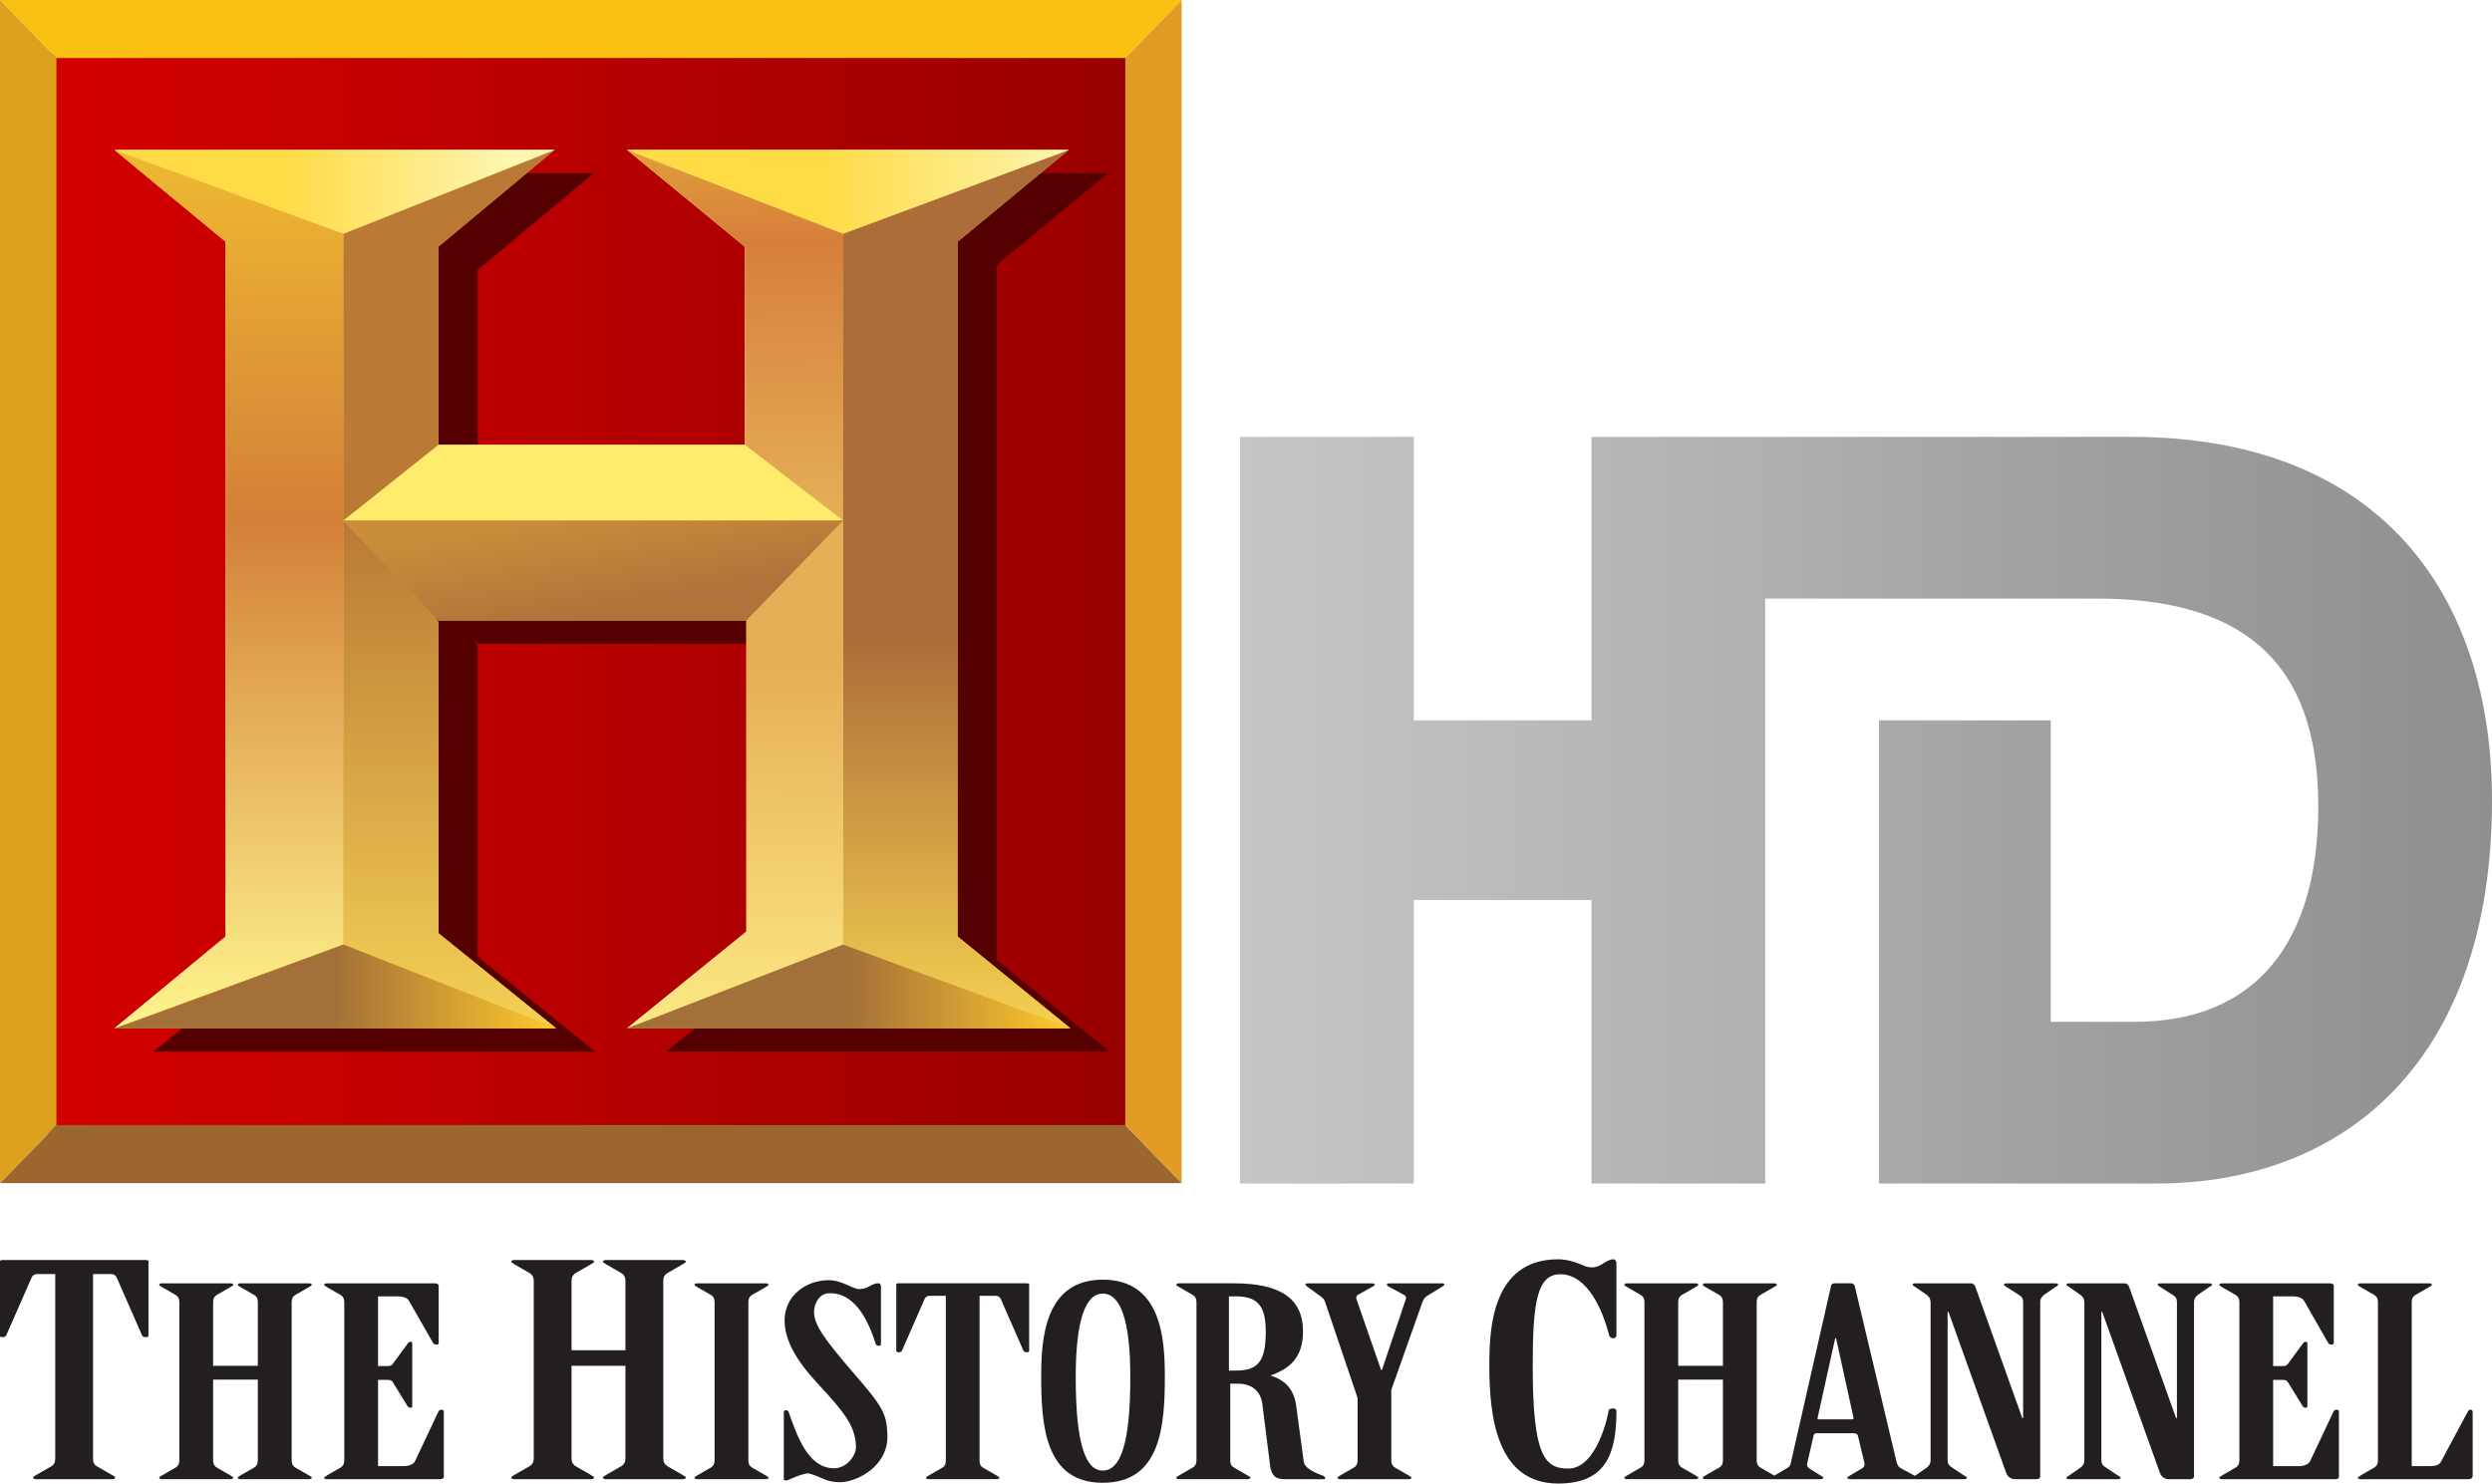 <?xml version="1.0" encoding="UTF-8" standalone="no"?>
<!-- Created with Inkscape (http://www.inkscape.org/) -->

<svg
   xmlns:dc="http://purl.org/dc/elements/1.1/"
   xmlns:cc="http://creativecommons.org/ns#"
   xmlns:rdf="http://www.w3.org/1999/02/22-rdf-syntax-ns#"
   xmlns:svg="http://www.w3.org/2000/svg"
   xmlns="http://www.w3.org/2000/svg"
   xmlns:xlink="http://www.w3.org/1999/xlink"
   xmlns:sodipodi="http://sodipodi.sourceforge.net/DTD/sodipodi-0.dtd"
   xmlns:inkscape="http://www.inkscape.org/namespaces/inkscape"
   version="1.0"
   width="1248"
   height="743.072"
   id="svg34935"
   sodipodi:version="0.32"
   inkscape:version="0.48.5 r10040"
   sodipodi:docname="The_History_Channel-Logo.svg"
   inkscape:output_extension="org.inkscape.output.svg.inkscape">
  <sodipodi:namedview
     inkscape:window-height="1028"
     inkscape:window-width="1920"
     inkscape:pageshadow="2"
     inkscape:pageopacity="0.0"
     guidetolerance="10.0"
     gridtolerance="10.0"
     objecttolerance="10.0"
     borderopacity="1.0"
     bordercolor="#666666"
     pagecolor="#ffffff"
     id="base"
     showgrid="false"
     inkscape:zoom="0.4297564"
     inkscape:cx="720.18986"
     inkscape:cy="312.87974"
     inkscape:window-x="-8"
     inkscape:window-y="-8"
     inkscape:current-layer="svg34935"
     fit-margin-top="0"
     fit-margin-left="0"
     fit-margin-right="0"
     fit-margin-bottom="0"
     inkscape:window-maximized="1"
     showguides="true"
     inkscape:guide-bbox="true">
    <inkscape:grid
       type="xygrid"
       id="grid9688"
       empspacing="5"
       visible="true"
       enabled="true"
       snapvisiblegridlinesonly="true"
       originx="-44px"
       originy="1644.264px" />
    <sodipodi:guide
       orientation="1,0"
       position="4.1940229e-006,151.264"
       id="guide26987" />
  </sodipodi:namedview>
  <defs
     id="defs34937">
    <linearGradient
       id="linearGradient26997">
      <stop
         style="stop-color:#c6c6c6;stop-opacity:1"
         offset="0"
         id="stop26999" />
      <stop
         id="stop27007"
         offset="0.348"
         style="stop-color:#b4b4b4;stop-opacity:1" />
      <stop
         id="stop27005"
         offset="0.648"
         style="stop-color:#a1a1a1;stop-opacity:1" />
      <stop
         style="stop-color:#8f8f8f;stop-opacity:1"
         offset="1"
         id="stop27001" />
    </linearGradient>
    <linearGradient
       id="linearGradient3318">
      <stop
         style="stop-color:#ac6d38;stop-opacity:1;"
         offset="0"
         id="stop3320" />
      <stop
         style="stop-color:#f4d151;stop-opacity:1;"
         offset="1"
         id="stop3322" />
    </linearGradient>
    <linearGradient
       id="linearGradient3310">
      <stop
         style="stop-color:#e5af57;stop-opacity:1;"
         offset="0"
         id="stop3312" />
      <stop
         style="stop-color:#fce885;stop-opacity:1;"
         offset="1"
         id="stop3314" />
    </linearGradient>
    <linearGradient
       id="linearGradient3300">
      <stop
         style="stop-color:#e29e39;stop-opacity:1;"
         offset="0"
         id="stop3302" />
      <stop
         id="stop3308"
         offset="0.248"
         style="stop-color:#d67f3c;stop-opacity:1;" />
      <stop
         style="stop-color:#e5af57;stop-opacity:1;"
         offset="1"
         id="stop3304" />
    </linearGradient>
    <linearGradient
       id="linearGradient3292">
      <stop
         style="stop-color:#ca8d3a;stop-opacity:1;"
         offset="0"
         id="stop3294" />
      <stop
         style="stop-color:#b0733a;stop-opacity:1;"
         offset="1"
         id="stop3296" />
    </linearGradient>
    <linearGradient
       id="linearGradient3284">
      <stop
         style="stop-color:#ba7935;stop-opacity:1;"
         offset="0"
         id="stop3286" />
      <stop
         style="stop-color:#f3d155;stop-opacity:1;"
         offset="1"
         id="stop3288" />
    </linearGradient>
    <linearGradient
       id="linearGradient3244">
      <stop
         style="stop-color:#a37039;stop-opacity:1;"
         offset="0"
         id="stop3246" />
      <stop
         style="stop-color:#ffca2c;stop-opacity:1;"
         offset="1"
         id="stop3248" />
    </linearGradient>
    <linearGradient
       id="linearGradient3234">
      <stop
         style="stop-color:#efb932;stop-opacity:1;"
         offset="0"
         id="stop3236" />
      <stop
         id="stop3242"
         offset="0.422"
         style="stop-color:#d48038;stop-opacity:1;" />
      <stop
         style="stop-color:#fef58e;stop-opacity:1;"
         offset="1"
         id="stop3238" />
    </linearGradient>
    <linearGradient
       id="linearGradient3226">
      <stop
         style="stop-color:#ffdb45;stop-opacity:1;"
         offset="0"
         id="stop3228" />
      <stop
         style="stop-color:#fef5b0;stop-opacity:1;"
         offset="1"
         id="stop3230" />
    </linearGradient>
    <inkscape:perspective
       sodipodi:type="inkscape:persp3d"
       inkscape:vp_x="0 : 184.19882 : 1"
       inkscape:vp_y="0 : 1000 : 0"
       inkscape:vp_z="726.37793 : 184.19882 : 1"
       inkscape:persp3d-origin="363.18896 : 122.79921 : 1"
       id="perspective48" />
    <linearGradient
       id="linearGradient34835">
      <stop
         style="stop-color:#d40000;stop-opacity:1"
         offset="0"
         id="stop34837" />
      <stop
         style="stop-color:#900;stop-opacity:1"
         offset="1"
         id="stop34839" />
    </linearGradient>
    <linearGradient
       x1="25.451"
       y1="3.719"
       x2="32.137"
       y2="3.719"
       id="linearGradient34933"
       xlink:href="#linearGradient34835"
       gradientUnits="userSpaceOnUse" />
    <linearGradient
       inkscape:collect="always"
       xlink:href="#linearGradient34835"
       id="linearGradient2457"
       gradientUnits="userSpaceOnUse"
       x1="25.451"
       y1="3.719"
       x2="32.137"
       y2="3.719" />
    <filter
       inkscape:collect="always"
       id="filter3280"
       color-interpolation-filters="sRGB">
      <feGaussianBlur
         inkscape:collect="always"
         stdDeviation="2.389"
         id="feGaussianBlur3282" />
    </filter>
    <linearGradient
       inkscape:collect="always"
       xlink:href="#linearGradient34835"
       id="linearGradient9633"
       gradientUnits="userSpaceOnUse"
       gradientTransform="matrix(60.252,0,0,60.252,-1512.331,3.204)"
       x1="25.451"
       y1="3.719"
       x2="32.137"
       y2="3.719" />
    <linearGradient
       inkscape:collect="always"
       xlink:href="#linearGradient3300"
       id="linearGradient9635"
       gradientUnits="userSpaceOnUse"
       gradientTransform="matrix(1.435,0,0,1.435,-9.52,-12.182)"
       x1="208.045"
       y1="49.679"
       x2="209.538"
       y2="146.237" />
    <linearGradient
       inkscape:collect="always"
       xlink:href="#linearGradient3284"
       id="linearGradient9637"
       gradientUnits="userSpaceOnUse"
       gradientTransform="matrix(1.435,0,0,1.435,-9.52,-12.182)"
       x1="125.987"
       y1="145.984"
       x2="125.987"
       y2="278.479" />
    <linearGradient
       inkscape:collect="always"
       xlink:href="#linearGradient3318"
       id="linearGradient9639"
       gradientUnits="userSpaceOnUse"
       gradientTransform="matrix(1.435,0,0,1.435,-9.52,-12.182)"
       x1="258.019"
       y1="177.142"
       x2="258.019"
       y2="278.479" />
    <linearGradient
       inkscape:collect="always"
       xlink:href="#linearGradient3226"
       id="linearGradient9641"
       gradientUnits="userSpaceOnUse"
       gradientTransform="matrix(1.435,0,0,1.435,-9.52,-12.182)"
       x1="222.207"
       y1="60.595"
       x2="287.616"
       y2="60.595" />
    <linearGradient
       inkscape:collect="always"
       xlink:href="#linearGradient3292"
       id="linearGradient9643"
       gradientUnits="userSpaceOnUse"
       gradientTransform="matrix(1.435,0,0,1.435,-9.52,-12.182)"
       x1="147.375"
       y1="146.237"
       x2="151.944"
       y2="172.266" />
    <linearGradient
       inkscape:collect="always"
       xlink:href="#linearGradient3234"
       id="linearGradient9645"
       gradientUnits="userSpaceOnUse"
       gradientTransform="matrix(1.435,0,0,1.435,-9.52,-12.182)"
       x1="68.472"
       y1="49.679"
       x2="68.472"
       y2="278.479" />
    <linearGradient
       inkscape:collect="always"
       xlink:href="#linearGradient3226"
       id="linearGradient9647"
       gradientUnits="userSpaceOnUse"
       gradientTransform="matrix(1.435,0,0,1.435,-9.52,-12.182)"
       x1="82.097"
       y1="60.595"
       x2="140.476"
       y2="60.595" />
    <linearGradient
       inkscape:collect="always"
       xlink:href="#linearGradient3244"
       id="linearGradient9649"
       gradientUnits="userSpaceOnUse"
       gradientTransform="matrix(1.435,0,0,1.435,-9.52,-12.182)"
       x1="96.18"
       y1="267.564"
       x2="153.695"
       y2="267.564" />
    <linearGradient
       inkscape:collect="always"
       xlink:href="#linearGradient3310"
       id="linearGradient9651"
       gradientUnits="userSpaceOnUse"
       gradientTransform="matrix(1.435,0,0,1.435,-9.52,-12.182)"
       x1="208.045"
       y1="184.004"
       x2="206.706"
       y2="278.479" />
    <linearGradient
       inkscape:collect="always"
       xlink:href="#linearGradient3244"
       id="linearGradient9653"
       gradientUnits="userSpaceOnUse"
       gradientTransform="matrix(1.435,0,0,1.435,-9.52,-12.182)"
       x1="229.891"
       y1="267.564"
       x2="287.616"
       y2="267.564" />
    <linearGradient
       gradientUnits="userSpaceOnUse"
       y2="1020.364"
       x2="970.512"
       y1="1016.323"
       x1="408.867"
       id="linearGradient9977"
       xlink:href="#linearGradient9971"
       inkscape:collect="always" />
    <linearGradient
       gradientTransform="matrix(1.068,0,0,1.102,-360.129,-131.184)"
       gradientUnits="userSpaceOnUse"
       y2="1144.099"
       x2="588.945"
       y1="725.896"
       x1="170.742"
       id="linearGradient4416"
       xlink:href="#linearGradient4418"
       inkscape:collect="always" />
    <linearGradient
       gradientTransform="matrix(1.068,0,0,1.102,-360.129,-131.184)"
       gradientUnits="userSpaceOnUse"
       y2="1092.582"
       x2="483.889"
       y1="791.556"
       x1="484.9"
       id="linearGradient4377"
       xlink:href="#linearGradient4379"
       inkscape:collect="always" />
    <linearGradient
       gradientTransform="matrix(1.068,0,0,1.102,-360.129,-131.184)"
       gradientUnits="userSpaceOnUse"
       y2="756.219"
       x2="603.162"
       y1="757.229"
       x1="506.977"
       id="linearGradient4369"
       xlink:href="#linearGradient4363"
       inkscape:collect="always" />
    <linearGradient
       gradientTransform="matrix(1.068,0,0,1.102,-1132.293,711.052)"
       gradientUnits="userSpaceOnUse"
       y2="-12.446"
       x2="1084.321"
       y1="-10.425"
       x1="1016.421"
       id="linearGradient4361"
       xlink:href="#linearGradient4363"
       inkscape:collect="always" />
    <linearGradient
       gradientTransform="matrix(1.068,0,0,1.102,-360.129,-131.184)"
       gradientUnits="userSpaceOnUse"
       y2="1126.713"
       x2="585.363"
       y1="1126.713"
       x1="532.356"
       id="linearGradient4359"
       xlink:href="#linearGradient4353"
       inkscape:collect="always" />
    <linearGradient
       gradientTransform="matrix(1.068,0,0,1.102,-1132.293,711.052)"
       gradientUnits="userSpaceOnUse"
       y2="370.088"
       x2="1079.629"
       y1="368.66"
       x1="1015.102"
       id="linearGradient4351"
       xlink:href="#linearGradient4353"
       inkscape:collect="always" />
    <linearGradient
       gradientTransform="matrix(1.068,0,0,1.102,-1132.293,711.052)"
       gradientUnits="userSpaceOnUse"
       y2="160.272"
       x2="1115.208"
       y1="188.557"
       x1="1115.208"
       id="linearGradient4343"
       xlink:href="#linearGradient4337"
       inkscape:collect="always" />
    <linearGradient
       gradientTransform="matrix(1.068,0,0,1.102,-1132.293,711.052)"
       gradientUnits="userSpaceOnUse"
       y2="346.14"
       x2="978.838"
       y1="29.963"
       x1="977.828"
       id="linearGradient4333"
       xlink:href="#linearGradient4327"
       inkscape:collect="always" />
    <linearGradient
       gradientTransform="matrix(1.068,0,0,1.102,-360.129,-131.184)"
       gradientUnits="userSpaceOnUse"
       y2="1110.961"
       x2="381.593"
       y1="990.789"
       x1="380.772"
       id="linearGradient4325"
       xlink:href="#linearGradient4319"
       inkscape:collect="always" />
    <linearGradient
       gradientTransform="matrix(1.068,0,0,1.102,-360.129,-131.184)"
       y2="1122.886"
       x2="383.884"
       y1="902.673"
       x1="383.884"
       gradientUnits="userSpaceOnUse"
       id="linearGradient4315"
       xlink:href="#linearGradient4319"
       inkscape:collect="always" />
    <linearGradient
       inkscape:collect="always"
       id="linearGradient4319">
      <stop
         style="stop-color:#a96622;stop-opacity:1"
         offset="0"
         id="stop4321" />
      <stop
         style="stop-color:#f6d248;stop-opacity:1"
         offset="1"
         id="stop4323" />
    </linearGradient>
    <linearGradient
       id="linearGradient4327"
       inkscape:collect="always">
      <stop
         id="stop4329"
         offset="0"
         style="stop-color:#e8a520;stop-opacity:1" />
      <stop
         style="stop-color:#d37b28;stop-opacity:1"
         offset="0.294"
         id="stop4335" />
      <stop
         id="stop4331"
         offset="1"
         style="stop-color:#fff68b;stop-opacity:1" />
    </linearGradient>
    <linearGradient
       id="linearGradient4337"
       inkscape:collect="always">
      <stop
         id="stop4339"
         offset="0"
         style="stop-color:#ad6e27;stop-opacity:1" />
      <stop
         id="stop4341"
         offset="1"
         style="stop-color:#c48426;stop-opacity:1" />
    </linearGradient>
    <linearGradient
       id="linearGradient4353"
       inkscape:collect="always">
      <stop
         id="stop4355"
         offset="0"
         style="stop-color:#a86f27;stop-opacity:1" />
      <stop
         id="stop4357"
         offset="1"
         style="stop-color:#ffc907;stop-opacity:1" />
    </linearGradient>
    <linearGradient
       inkscape:collect="always"
       id="linearGradient4363">
      <stop
         style="stop-color:#ffda37;stop-opacity:1"
         offset="0"
         id="stop4365" />
      <stop
         style="stop-color:#ffed95;stop-opacity:1"
         offset="1"
         id="stop4367" />
    </linearGradient>
    <linearGradient
       id="linearGradient4379"
       inkscape:collect="always">
      <stop
         id="stop4381"
         offset="0"
         style="stop-color:#d37727;stop-opacity:1" />
      <stop
         style="stop-color:#dd9439;stop-opacity:1"
         offset="0.215"
         id="stop4385" />
      <stop
         id="stop4383"
         offset="1"
         style="stop-color:#fff68b;stop-opacity:1" />
    </linearGradient>
    <linearGradient
       id="linearGradient4418"
       inkscape:collect="always">
      <stop
         id="stop4420"
         offset="0"
         style="stop-color:#eb1b23;stop-opacity:1" />
      <stop
         id="stop4422"
         offset="1"
         style="stop-color:#ae1015;stop-opacity:1" />
    </linearGradient>
    <linearGradient
       id="linearGradient9971"
       inkscape:collect="always">
      <stop
         id="stop9973"
         offset="0"
         style="stop-color:#c6c6c6;stop-opacity:1" />
      <stop
         id="stop9975"
         offset="1"
         style="stop-color:#8f8f8f;stop-opacity:1" />
    </linearGradient>
    <linearGradient
       inkscape:collect="always"
       xlink:href="#linearGradient26997"
       id="linearGradient27003"
       x1="1006.964"
       y1="414.543"
       x2="1637.217"
       y2="414.543"
       gradientUnits="userSpaceOnUse"
       gradientTransform="translate(-388.899,-3.1969648e-8)" />
  </defs>
  <g
     id="g9601"
     transform="matrix(1.34,0,0,1.34,-4.28,-4.133)">
    <rect
       id="rect33948"
       style="fill:url(#linearGradient9633);fill-opacity:1"
       y="23.444"
       x="21.122"
       height="407.647"
       width="402.87" />
    <path
       transform="matrix(1.435,0,0,1.435,-9.52,-12.182)"
       sodipodi:nodetypes="ccccccccccccccccccccccccccccccccccccccccccccccccccccccccccccccccccccccccccccccccc"
       id="path34843"
       style="fill:#550000;fill-rule:nonzero;stroke:none;filter:url(#filter3280)"
       d="m 108.492,77.601 0,0 0,0 0,185.139 0,0 55.416,21.83 -30.647,-24.769 0,-81.024 -0.84,-1.259 -23.93,-25.189 24.769,-19.731 0,-51.637 30.227,-25.189 0,0 -54.996,21.83 m 130.143,0 0,0 0,74.727 0,110.412 0,0 0,0 59.194,21.83 -29.387,-23.93 0,-180.941 28.967,-23.93 0,0 -58.774,21.83 m 0,0 0,0 58.774,-21.83 -115.03,0 56.255,21.83 m 0,74.727 -25.609,-19.731 -79.765,0 -24.769,19.731 130.143,0 m -130.143,0 0,0 24.769,26.029 80.185,0 25.189,-26.029 -130.143,0 m 0,110.412 0,-185.139 -59.614,-21.83 2.939,2.519 26.029,21.411 0,180.941 -28.967,23.93 0,0 m 59.614,-206.969 0,0 54.996,-21.83 -114.61,0 m 115.03,228.8 -55.416,-21.83 0,0 -59.614,21.83 M 213.027,80.959 l 0,51.637 0,0 25.609,19.731 0,-74.727 0,0 -56.255,-21.83 0,0 m 31.066,122.586 0,81.024 -31.066,25.189 0,0 0,0 56.255,-21.83 0,-110.412 -25.189,26.029 m 25.189,84.383 -56.255,21.83 0,0 115.449,0 -59.194,-21.83 0,0"
       inkscape:connector-curvature="0" />
    <path
       id="path31764"
       style="fill:#9c662f;fill-rule:nonzero;stroke:none"
       d="m 423.75,423.64 -399.469,0 -21.088,21.691 441.645,0 -21.088,-21.691"
       inkscape:connector-curvature="0" />
    <path
       id="path31766"
       style="fill:#fac012;fill-rule:nonzero;stroke:none"
       d="m 24.281,24.774 399.469,0 21.088,-21.691 -441.645,0 21.088,21.691"
       inkscape:connector-curvature="0" />
    <path
       id="path31768"
       style="fill:#dea11e;fill-rule:nonzero;stroke:none"
       d="m 24.281,423.64 0,-398.867 -21.088,-21.691 0,442.248 21.088,-21.691"
       inkscape:connector-curvature="0" />
    <path
       id="path31770"
       style="fill:#e19c25;fill-rule:nonzero;stroke:none"
       d="m 444.838,3.083 -21.088,21.691 0,398.867 21.088,21.691 0,-442.248"
       inkscape:connector-curvature="0" />
    <g
       transform="matrix(1.435,0,0,1.435,-9.52,-12.182)"
       id="g2445">
      <path
         sodipodi:nodetypes="cccccccc"
         id="path2447"
         style="fill:#fff68a;fill-rule:nonzero;stroke:none"
         d="m 202.813,74.868 0,51.637 0,0 25.609,19.731 0,-74.727 0,0 -56.255,-21.83 0,0"
         inkscape:connector-curvature="0" />
      <g
         id="g2449">
        <path
           d="m 98.279,71.51 0,0 0,0 0,185.139 0,0 55.416,21.83 -30.647,-24.769 0,-81.024 -0.84,-1.259 -23.93,-25.189 24.769,-19.731 0,-51.637 30.227,-25.189 0,0 -54.996,21.83"
           style="fill:#f6d247;fill-rule:nonzero;stroke:none"
           id="path2451"
           sodipodi:nodetypes="ccccccccccccccc"
           inkscape:connector-curvature="0" />
        <path
           d="m 228.422,71.51 0,0 0,74.727 0,110.412 0,0 0,0 59.194,21.83 -29.387,-23.93 0,-180.941 28.967,-23.93 0,0 -58.774,21.83"
           style="fill:#f6d247;fill-rule:nonzero;stroke:none"
           id="path2453"
           sodipodi:nodetypes="cccccccccccc"
           inkscape:connector-curvature="0" />
        <path
           d="m 228.422,71.51 0,0 58.774,-21.83 0.42,0 -115.449,0 56.255,21.83"
           style="fill:#fff9bb;fill-rule:nonzero;stroke:none"
           id="path2455"
           inkscape:connector-curvature="0" />
        <path
           d="m 228.422,146.237 -25.609,-19.731 -2.519,0 -1.679,0 -35.684,0 -10.915,0 -28.967,0 -24.769,19.731 130.143,0"
           style="fill:#ffeb67;fill-rule:nonzero;stroke:none"
           id="path2457"
           inkscape:connector-curvature="0" />
        <path
           d="m 98.279,146.237 0,0 24.769,26.029 80.185,0 25.189,-26.029 -130.143,0"
           style="fill:#fdbc1c;fill-rule:nonzero;stroke:none"
           id="path2459"
           inkscape:connector-curvature="0" />
        <path
           d="m 98.279,256.649 0,-185.139 -59.614,-21.83 28.967,23.93 0,180.941 -28.967,23.93 0,0"
           style="fill:#fff68a;fill-rule:nonzero;stroke:none"
           id="path2461"
           sodipodi:nodetypes="ccccccc"
           inkscape:connector-curvature="0" />
        <path
           d="m 98.279,71.51 0,0 54.996,-21.83 0.42,0 -115.03,0"
           style="fill:#fff9bb;fill-rule:nonzero;stroke:none"
           id="path2463"
           sodipodi:nodetypes="ccccc"
           inkscape:connector-curvature="0" />
        <path
           d="m 49.16,278.479 104.534,0 -55.416,-21.83 0,0 -30.647,11.335 -3.359,1.259 -7.977,2.939 -17.632,6.297 10.495,0"
           style="fill:#ffc806;fill-rule:nonzero;stroke:none"
           id="path2465"
           sodipodi:nodetypes="ccccccccc"
           inkscape:connector-curvature="0" />
        <path
           d="m 203.233,172.266 0,81.024 -31.066,25.189 0,0 0,0 56.255,-21.83 0,-110.412 -25.189,26.029"
           style="fill:#fff68a;fill-rule:nonzero;stroke:none"
           id="path2467"
           sodipodi:nodetypes="cccccccc"
           inkscape:connector-curvature="0" />
        <path
           d="m 228.422,256.649 -56.255,21.83 0,0 115.449,0 -59.194,-21.83 0,0"
           style="fill:#ffc806;fill-rule:nonzero;stroke:none"
           id="path2469"
           sodipodi:nodetypes="cccccc"
           inkscape:connector-curvature="0" />
      </g>
    </g>
    <path
       sodipodi:nodetypes="cccccccc"
       id="path31792"
       style="fill:url(#linearGradient9635);fill-opacity:1;fill-rule:nonzero;stroke:none"
       d="m 281.556,95.268 0,74.11 0,0 36.754,28.318 0,-107.248 0,0 -80.737,-31.331 0,0"
       inkscape:connector-curvature="0" />
    <path
       sodipodi:nodetypes="ccccccccccccccc"
       id="path31772"
       style="fill:url(#linearGradient9637);fill-opacity:1;fill-rule:nonzero;stroke:none"
       d="m 131.529,90.448 0,0 0,0 0,265.71 0,0 79.532,31.331 -43.984,-35.549 0,-116.286 -1.205,-1.808 -34.343,-36.151 35.549,-28.318 0,-74.11 43.381,-36.151 0,0 -78.93,31.331"
       inkscape:connector-curvature="0" />
    <path
       sodipodi:nodetypes="cccccccccccc"
       id="path31776"
       style="fill:url(#linearGradient9639);fill-opacity:1;fill-rule:nonzero;stroke:none"
       d="m 318.31,90.448 0,0 0,107.248 0,158.462 0,0 0,0 84.955,31.331 -42.176,-34.343 0,-259.685 41.574,-34.343 0,0 -84.352,31.331"
       inkscape:connector-curvature="0" />
    <path
       id="path31778"
       style="fill:url(#linearGradient9641);fill-opacity:1;fill-rule:nonzero;stroke:none"
       d="m 318.31,90.448 0,0 84.352,-31.331 0.603,0 -165.692,0 80.737,31.331"
       inkscape:connector-curvature="0" />
    <path
       id="path31780"
       style="fill:#ffec6c;fill-opacity:1;fill-rule:nonzero;stroke:none"
       d="m 318.31,197.696 -36.754,-28.318 -3.615,0 -2.41,0 -51.214,0 -15.665,0 -41.574,0 -35.549,28.318 186.78,0"
       inkscape:connector-curvature="0" />
    <path
       id="path31782"
       style="fill:url(#linearGradient9643);fill-opacity:1;fill-rule:nonzero;stroke:none"
       d="m 131.529,197.696 0,0 35.549,37.356 115.081,0 36.151,-37.356 -186.78,0"
       inkscape:connector-curvature="0" />
    <path
       sodipodi:nodetypes="ccccccc"
       id="path31784"
       style="fill:url(#linearGradient9645);fill-opacity:1;fill-rule:nonzero;stroke:none"
       d="m 131.529,356.158 0,-265.71 -85.557,-31.331 41.574,34.343 0,259.685 -41.574,34.343 0,0"
       inkscape:connector-curvature="0" />
    <path
       sodipodi:nodetypes="ccccc"
       id="path31786"
       style="fill:url(#linearGradient9647);fill-opacity:1;fill-rule:nonzero;stroke:none"
       d="m 131.529,90.448 0,0 78.93,-31.331 0.603,0 -165.09,0"
       inkscape:connector-curvature="0" />
    <path
       sodipodi:nodetypes="ccccccccc"
       id="path31790"
       style="fill:url(#linearGradient9649);fill-opacity:1;fill-rule:nonzero;stroke:none"
       d="m 61.035,387.489 150.027,0 -79.532,-31.331 0,0 -43.984,16.268 -4.82,1.808 -11.448,4.218 -25.306,9.038 15.063,0"
       inkscape:connector-curvature="0" />
    <path
       sodipodi:nodetypes="cccccccc"
       id="path31794"
       style="fill:url(#linearGradient9651);fill-opacity:1;fill-rule:nonzero;stroke:none"
       d="m 282.159,235.052 0,116.286 -44.586,36.151 0,0 0,0 80.737,-31.331 0,-158.462 -36.151,37.356"
       inkscape:connector-curvature="0" />
    <path
       sodipodi:nodetypes="cccccc"
       id="path31796"
       style="fill:url(#linearGradient9653);fill-opacity:1;fill-rule:nonzero;stroke:none"
       d="m 318.31,356.158 -80.737,31.331 0,0 165.692,0 -84.955,-31.331 0,0"
       inkscape:connector-curvature="0" />
  </g>
  <g
     transform="matrix(13.311,0,0,-13.311,-3415.509,1107.529)"
     id="g23570"
     style="fill:#231f20;fill-opacity:1">
    <path
       inkscape:connector-curvature="0"
       id="path9814"
       style="fill:#231f20;fill-opacity:1;fill-rule:nonzero;stroke:none"
       d="m 335.013,34.207 c 0,0.117 -0.05,0.196 -0.149,0.275 l -0.412,0.285 c -0.033,0.029 -0.116,0.059 -0.116,0.098 0,0.019 0.033,0.049 0.1,0.049 l 2.077,0 c 0.115,0 0.164,-0.069 0.197,-0.167 l 1.753,-4.902 0.033,0 0,4.362 c 0,0.117 -0.033,0.196 -0.148,0.265 l -0.462,0.295 c -0.033,0.029 -0.116,0.059 -0.116,0.098 0,0.019 0.033,0.049 0.099,0.049 l 1.847,0 c 0.066,0 0.099,-0.03 0.099,-0.049 0,-0.039 -0.065,-0.069 -0.116,-0.098 l -0.412,-0.285 c -0.1,-0.079 -0.148,-0.158 -0.148,-0.275 l 0,-6.556 c 0,-0.068 -0.05,-0.108 -0.166,-0.108 l -0.79,0 c -0.148,0 -0.28,0.098 -0.33,0.245 l -2.167,6.051 -0.033,0 0,-5.589 c 0,-0.117 0.049,-0.196 0.165,-0.265 l 0.445,-0.295 c 0.049,-0.029 0.116,-0.059 0.116,-0.099 0,-0.019 -0.033,-0.049 -0.099,-0.049 l -1.843,0 c -0.067,0 -0.1,0.03 -0.1,0.049 0,0.039 0.083,0.07 0.116,0.099 l 0.412,0.285 c 0.099,0.079 0.149,0.158 0.149,0.275 l 0,5.956 z m 7.104,-2.406 0.363,0 c 0.083,0 0.148,0.019 0.182,0.069 l 0.577,0.785 c 0.033,0.039 0.049,0.059 0.099,0.059 0.049,0 0.066,-0.02 0.066,-0.059 l 0,-2.374 c 0,-0.03 -0.017,-0.049 -0.066,-0.049 -0.066,0 -0.083,0.029 -0.116,0.068 l -0.561,0.911 c -0.033,0.049 -0.099,0.069 -0.182,0.069 l -0.363,0 0,-3.246 0.94,0 c 0.215,0 0.38,0.059 0.445,0.177 l 0.891,1.887 c 0.017,0.039 0.066,0.06 0.116,0.06 0.049,0 0.083,-0.03 0.083,-0.06 l 0,-2.467 c 0,-0.048 -0.05,-0.088 -0.132,-0.088 l -4.273,0 c -0.066,0 -0.099,0.03 -0.099,0.059 0,0.029 0.082,0.049 0.115,0.088 l 0.495,0.285 c 0.116,0.069 0.148,0.158 0.148,0.275 l 0,5.956 c 0,0.117 -0.033,0.206 -0.148,0.275 l -0.495,0.285 c -0.033,0.029 -0.115,0.059 -0.115,0.088 0,0.029 0.033,0.059 0.099,0.059 l 4.079,0 c 0.066,0 0.132,-0.039 0.132,-0.088 l 0,-2.157 c 0,-0.039 -0.033,-0.059 -0.083,-0.059 -0.066,0 -0.116,0.03 -0.132,0.069 l -0.891,1.557 c -0.065,0.127 -0.214,0.187 -0.429,0.187 l -0.747,0 0,-2.622 z m -20.702,0.01 0,2.396 c 0,0.117 -0.033,0.206 -0.149,0.275 l -0.495,0.285 c -0.033,0.029 -0.115,0.059 -0.115,0.088 0,0.029 0.033,0.059 0.099,0.059 l 2.59,0 c 0.066,0 0.099,-0.03 0.099,-0.059 0,-0.029 -0.083,-0.059 -0.116,-0.088 l -0.495,-0.285 c -0.116,-0.069 -0.148,-0.158 -0.148,-0.275 l 0,-5.956 c 0,-0.117 0.033,-0.206 0.148,-0.275 l 0.495,-0.285 c 0.033,-0.029 0.116,-0.059 0.116,-0.088 0,-0.029 -0.033,-0.059 -0.099,-0.059 l -2.59,0 c -0.066,0 -0.099,0.03 -0.099,0.059 0,0.029 0.082,0.06 0.115,0.088 l 0.495,0.285 c 0.116,0.069 0.149,0.158 0.149,0.275 l 0,3.039 -1.683,0 0,-3.039 c 0,-0.117 0.033,-0.206 0.148,-0.275 l 0.495,-0.285 c 0.033,-0.029 0.116,-0.059 0.116,-0.088 0,-0.029 -0.033,-0.059 -0.099,-0.059 l -2.59,0 c -0.066,0 -0.099,0.03 -0.099,0.059 0,0.029 0.083,0.06 0.116,0.088 l 0.495,0.285 c 0.116,0.069 0.148,0.158 0.148,0.275 l 0,5.956 c 0,0.117 -0.033,0.206 -0.148,0.275 l -0.495,0.285 c -0.033,0.029 -0.116,0.059 -0.116,0.088 0,0.029 0.033,0.059 0.099,0.059 l 2.59,0 c 0.066,0 0.099,-0.03 0.099,-0.059 0,-0.029 -0.083,-0.059 -0.116,-0.088 l -0.495,-0.285 c -0.115,-0.069 -0.148,-0.158 -0.148,-0.275 l 0,-2.396 1.683,0 z m 24.643,2.396 c 0,0.117 -0.033,0.206 -0.148,0.275 l -0.495,0.285 c -0.033,0.029 -0.115,0.059 -0.115,0.088 0,0.029 0.033,0.059 0.099,0.059 l 2.59,0 c 0.066,0 0.099,-0.03 0.099,-0.059 0,-0.029 -0.082,-0.059 -0.115,-0.088 l -0.495,-0.285 c -0.116,-0.069 -0.148,-0.158 -0.148,-0.275 l 0,-6.173 0.659,0 c 0.198,0 0.364,0.03 0.43,0.148 l 1.022,1.907 c 0.033,0.039 0.033,0.069 0.1,0.069 0.05,0 0.082,-0.03 0.082,-0.069 l 0,-2.408 c 0,-0.089 -0.05,-0.138 -0.182,-0.138 l -4.042,0 c -0.066,0 -0.099,0.03 -0.099,0.059 0,0.029 0.082,0.049 0.115,0.088 l 0.495,0.285 c 0.116,0.069 0.148,0.158 0.148,0.275 l 0,5.956 z M 326.26,29.794 c 0.049,0 0.082,0.03 0.066,0.069 l -0.654,2.984 -0.033,0 -0.662,-2.994 c -0.016,-0.039 0.017,-0.059 0.049,-0.059 l 1.233,0 z m 0.231,-0.609 c -0.016,0.049 -0.066,0.088 -0.148,0.088 l -1.414,0 c -0.049,0 -0.083,-0.029 -0.099,-0.068 l -0.247,-1.082 c -0.017,-0.069 0.016,-0.128 0.082,-0.177 l 0.363,-0.226 c 0.066,-0.049 0.165,-0.089 0.165,-0.118 0,-0.029 -0.033,-0.059 -0.116,-0.059 l -1.703,0 c -0.066,0 -0.099,0.03 -0.099,0.059 0,0.029 0.066,0.069 0.115,0.098 l 0.462,0.275 c 0.099,0.059 0.116,0.158 0.132,0.246 l 1.501,6.605 c 0.017,0.049 0.05,0.088 0.132,0.088 l 0.61,0 c 0.083,0 0.132,-0.049 0.149,-0.108 l 1.567,-6.595 c 0.017,-0.098 0.066,-0.206 0.182,-0.265 l 0.478,-0.256 c 0.049,-0.029 0.099,-0.059 0.099,-0.088 0,-0.029 -0.033,-0.059 -0.116,-0.059 l -2.375,0 c -0.082,0 -0.116,0.03 -0.116,0.059 0,0.029 0.066,0.06 0.116,0.088 l 0.445,0.265 c 0.066,0.039 0.1,0.109 0.083,0.197 l -0.248,1.032 z m -34.314,5.258 -0.61,0 c -0.099,0 -0.148,-0.049 -0.181,-0.108 l -0.858,-1.956 c -0.017,-0.039 -0.066,-0.059 -0.132,-0.059 -0.066,0 -0.082,0.02 -0.082,0.069 l 0,2.487 c 0,0.019 0.033,0.039 0.082,0.039 l 4.834,0 c 0.049,0 0.083,-0.02 0.083,-0.039 l 0,-2.487 c 0,-0.049 -0.017,-0.069 -0.083,-0.069 -0.066,0 -0.116,0.02 -0.132,0.059 l -0.858,1.956 c -0.033,0.059 -0.083,0.108 -0.181,0.108 l -0.611,0 0,-6.192 c 0,-0.117 0.017,-0.206 0.132,-0.275 l 0.495,-0.285 c 0.05,-0.029 0.116,-0.059 0.116,-0.088 0,-0.029 -0.017,-0.059 -0.099,-0.059 l -2.557,0 c -0.082,0 -0.099,0.03 -0.099,0.059 0,0.029 0.066,0.06 0.115,0.088 l 0.495,0.285 c 0.115,0.069 0.132,0.158 0.132,0.275 l 0,6.192 z m -8.699,-0.236 c 0,0.117 -0.033,0.206 -0.148,0.275 l -0.495,0.285 c -0.033,0.029 -0.116,0.059 -0.116,0.088 0,0.029 0.033,0.059 0.099,0.059 l 2.59,0 c 0.066,0 0.099,-0.03 0.099,-0.059 0,-0.029 -0.083,-0.059 -0.115,-0.088 l -0.495,-0.285 c -0.116,-0.069 -0.148,-0.158 -0.148,-0.275 l 0,-5.956 c 0,-0.117 0.033,-0.206 0.148,-0.275 l 0.495,-0.285 c 0.033,-0.029 0.115,-0.059 0.115,-0.088 0,-0.029 -0.033,-0.059 -0.099,-0.059 l -2.59,0 c -0.066,0 -0.099,0.03 -0.099,0.059 0,0.029 0.083,0.06 0.116,0.088 l 0.495,0.285 c 0.115,0.069 0.148,0.158 0.148,0.275 l 0,5.956 z m -24.805,1.055 -0.683,0 c -0.111,0 -0.166,-0.055 -0.203,-0.121 l -0.96,-2.188 c -0.019,-0.044 -0.074,-0.066 -0.148,-0.066 -0.074,0 -0.092,0.022 -0.092,0.077 l 0,2.782 c 0,0.022 0.037,0.044 0.092,0.044 l 5.408,0 c 0.056,0 0.092,-0.022 0.092,-0.044 l 0,-2.782 c 0,-0.054 -0.018,-0.077 -0.092,-0.077 -0.074,0 -0.129,0.022 -0.148,0.066 l -0.96,2.188 c -0.037,0.066 -0.092,0.121 -0.203,0.121 l -0.683,0 0,-6.927 c 0,-0.132 0.018,-0.231 0.148,-0.308 l 0.553,-0.319 c 0.055,-0.032 0.129,-0.065 0.129,-0.099 0,-0.033 -0.018,-0.066 -0.111,-0.066 l -2.861,0 c -0.092,0 -0.111,0.033 -0.111,0.066 0,0.033 0.074,0.067 0.129,0.099 l 0.554,0.319 c 0.129,0.077 0.148,0.176 0.148,0.308 l 0,6.927 z m 70.554,-1.055 c 0,0.117 -0.049,0.196 -0.148,0.275 l -0.412,0.285 c -0.033,0.029 -0.116,0.059 -0.116,0.098 0,0.019 0.033,0.049 0.099,0.049 l 2.077,0 c 0.116,0 0.165,-0.069 0.198,-0.167 l 1.752,-4.902 0.033,0 0,4.362 c 0,0.117 -0.033,0.196 -0.148,0.265 l -0.462,0.295 c -0.033,0.029 -0.116,0.059 -0.116,0.098 0,0.019 0.033,0.049 0.099,0.049 l 1.847,0 c 0.066,0 0.099,-0.03 0.099,-0.049 0,-0.039 -0.066,-0.069 -0.116,-0.098 l -0.412,-0.285 c -0.1,-0.079 -0.149,-0.158 -0.149,-0.275 l 0,-6.556 c 0,-0.068 -0.049,-0.108 -0.164,-0.108 l -0.79,0 c -0.148,0 -0.28,0.098 -0.329,0.245 l -2.168,6.051 -0.033,0 0,-5.589 c 0,-0.117 0.049,-0.196 0.164,-0.265 l 0.446,-0.295 c 0.049,-0.029 0.116,-0.059 0.116,-0.099 0,-0.019 -0.033,-0.049 -0.099,-0.049 l -1.844,0 c -0.066,0 -0.099,0.03 -0.099,0.049 0,0.039 0.083,0.07 0.116,0.099 l 0.412,0.285 c 0.1,0.079 0.148,0.158 0.148,0.275 l 0,5.956 z m -21.557,-3.607 -1.221,3.607 c -0.017,0.078 -0.083,0.157 -0.182,0.226 l -0.462,0.334 c -0.033,0.029 -0.099,0.069 -0.099,0.108 0,0.029 0.049,0.039 0.115,0.039 l 2.359,0 c 0.083,0 0.132,-0.01 0.132,-0.049 0,-0.03 -0.049,-0.069 -0.116,-0.098 l -0.511,-0.285 c -0.066,-0.039 -0.083,-0.108 -0.049,-0.187 l 0.917,-2.641 0.033,0 0.891,2.641 c 0.033,0.078 0.017,0.147 -0.066,0.187 l -0.528,0.285 c -0.066,0.029 -0.115,0.069 -0.115,0.098 0,0.039 0.066,0.049 0.148,0.049 l 1.887,0 c 0.083,0 0.132,-0.01 0.132,-0.039 0,-0.04 -0.049,-0.069 -0.116,-0.108 l -0.545,-0.334 c -0.083,-0.059 -0.132,-0.137 -0.165,-0.226 l -1.171,-3.303 0,-2.654 c 0,-0.117 0.033,-0.206 0.149,-0.275 l 0.495,-0.285 c 0.033,-0.029 0.116,-0.059 0.116,-0.088 0,-0.029 -0.033,-0.059 -0.099,-0.059 l -2.59,0 c -0.066,0 -0.099,0.03 -0.099,0.059 0,0.029 0.083,0.06 0.116,0.088 l 0.495,0.285 c 0.116,0.069 0.149,0.158 0.149,0.275 l 0,2.349 z m -4.841,1.031 0.247,0 c 0.809,0 1.139,0.287 1.139,1.466 0,1.002 -0.33,1.327 -1.139,1.327 l -0.247,0 0,-2.793 z m 0.049,-3.38 c 0,-0.117 0.033,-0.206 0.148,-0.275 l 0.495,-0.285 c 0.033,-0.029 0.116,-0.059 0.116,-0.088 0,-0.029 -0.033,-0.059 -0.099,-0.059 l -2.59,0 c -0.066,0 -0.099,0.03 -0.099,0.059 0,0.029 0.083,0.06 0.116,0.088 l 0.495,0.285 c 0.115,0.069 0.148,0.158 0.148,0.275 l 0,5.956 c 0,0.117 -0.033,0.206 -0.148,0.275 l -0.495,0.285 c -0.033,0.029 -0.116,0.059 -0.116,0.088 0,0.029 0.033,0.059 0.099,0.059 l 2.062,0 c 1.716,0 2.607,-0.541 2.607,-1.818 0,-1.091 -0.643,-1.437 -1.221,-1.653 0.561,-0.177 0.867,-0.515 0.959,-1.101 l 0.29,-2.151 c 0.052,-0.301 0.677,-0.496 0.677,-0.496 0.102,-0.032 0.13,-0.08 0.132,-0.123 10e-4,-0.034 -0.082,-0.03 -0.165,-0.03 l -1.346,0 c -0.363,0 -0.47,0.118 -0.555,0.438 l -0.303,2.401 c -0.06,0.439 -0.349,0.757 -0.926,0.757 l -0.28,0 0,-2.888 z m -2.46,3.175 c 0,-1.857 -0.139,-4.018 -2.335,-4.018 -2.178,0 -2.317,2.161 -2.317,4.018 0,1.415 0.139,3.625 2.317,3.625 2.196,0 2.335,-2.21 2.335,-3.625 z m -3.353,-0.042 c 0,-2.555 0.383,-3.516 1.016,-3.516 0.655,0 1.038,0.961 1.038,3.516 0,2.182 -0.383,3.143 -1.038,3.143 -0.633,0 -1.016,-0.961 -1.016,-3.143 z m -16.941,1.01 0,2.604 c 0,0.132 -0.037,0.231 -0.166,0.308 l -0.553,0.319 c -0.037,0.033 -0.129,0.066 -0.129,0.099 0,0.033 0.037,0.066 0.111,0.066 l 2.898,0 c 0.074,0 0.111,-0.033 0.111,-0.066 0,-0.033 -0.092,-0.066 -0.129,-0.099 l -0.553,-0.319 c -0.13,-0.077 -0.166,-0.176 -0.166,-0.308 l 0,-6.663 c 0,-0.132 0.037,-0.231 0.166,-0.308 l 0.553,-0.319 c 0.037,-0.032 0.129,-0.065 0.129,-0.099 0,-0.033 -0.037,-0.066 -0.111,-0.066 l -2.898,0 c -0.074,0 -0.111,0.033 -0.111,0.066 0,0.033 0.092,0.067 0.129,0.099 l 0.553,0.319 c 0.129,0.077 0.166,0.176 0.166,0.308 l 0,3.476 -2.028,0 0,-3.476 c 0,-0.132 0.037,-0.231 0.166,-0.308 l 0.554,-0.319 c 0.037,-0.032 0.129,-0.065 0.129,-0.099 0,-0.033 -0.037,-0.066 -0.111,-0.066 l -2.898,0 c -0.074,0 -0.111,0.033 -0.111,0.066 0,0.033 0.092,0.067 0.129,0.099 l 0.554,0.319 c 0.129,0.077 0.166,0.176 0.166,0.308 l 0,6.663 c 0,0.132 -0.037,0.231 -0.166,0.308 l -0.554,0.319 c -0.037,0.033 -0.129,0.066 -0.129,0.099 0,0.033 0.037,0.066 0.111,0.066 l 2.898,0 c 0.074,0 0.111,-0.033 0.111,-0.066 0,-0.033 -0.092,-0.066 -0.129,-0.099 l -0.554,-0.319 c -0.129,-0.077 -0.166,-0.176 -0.166,-0.308 l 0,-2.604 2.028,0 z m -9.307,-0.593 0.363,0 c 0.082,0 0.148,0.019 0.181,0.069 l 0.577,0.785 c 0.033,0.039 0.049,0.059 0.099,0.059 0.049,0 0.066,-0.02 0.066,-0.059 l 0,-2.374 c 0,-0.03 -0.016,-0.049 -0.066,-0.049 -0.066,0 -0.083,0.029 -0.116,0.068 l -0.561,0.911 c -0.033,0.049 -0.099,0.069 -0.181,0.069 l -0.363,0 0,-3.246 0.94,0 c 0.214,0 0.38,0.059 0.446,0.177 l 0.891,1.887 c 0.016,0.039 0.066,0.06 0.115,0.06 0.049,0 0.083,-0.03 0.083,-0.06 l 0,-2.467 c 0,-0.048 -0.05,-0.088 -0.132,-0.088 l -4.273,0 c -0.066,0 -0.099,0.03 -0.099,0.059 0,0.029 0.083,0.049 0.115,0.088 l 0.495,0.285 c 0.115,0.069 0.148,0.158 0.148,0.275 l 0,5.956 c 0,0.117 -0.033,0.206 -0.148,0.275 l -0.495,0.285 c -0.033,0.029 -0.115,0.059 -0.115,0.088 0,0.029 0.033,0.059 0.099,0.059 l 4.079,0 c 0.066,0 0.132,-0.039 0.132,-0.088 l 0,-2.157 c 0,-0.039 -0.033,-0.059 -0.083,-0.059 -0.066,0 -0.115,0.03 -0.132,0.069 l -0.891,1.557 c -0.066,0.127 -0.214,0.187 -0.429,0.187 l -0.747,0 0,-2.622 z m -4.523,0.01 0,2.396 c 0,0.117 -0.033,0.206 -0.148,0.275 l -0.495,0.285 c -0.033,0.029 -0.115,0.059 -0.115,0.088 0,0.029 0.033,0.059 0.099,0.059 l 2.59,0 c 0.066,0 0.099,-0.03 0.099,-0.059 0,-0.029 -0.082,-0.059 -0.115,-0.088 l -0.495,-0.285 c -0.115,-0.069 -0.148,-0.158 -0.148,-0.275 l 0,-5.956 c 0,-0.117 0.033,-0.206 0.148,-0.275 l 0.495,-0.285 c 0.033,-0.029 0.115,-0.059 0.115,-0.088 0,-0.029 -0.033,-0.059 -0.099,-0.059 l -2.59,0 c -0.066,0 -0.099,0.03 -0.099,0.059 0,0.029 0.082,0.06 0.115,0.088 l 0.495,0.285 c 0.115,0.069 0.148,0.158 0.148,0.275 l 0,3.039 -1.683,0 0,-3.039 c 0,-0.117 0.033,-0.206 0.148,-0.275 l 0.495,-0.285 c 0.033,-0.029 0.116,-0.059 0.116,-0.088 0,-0.029 -0.033,-0.059 -0.099,-0.059 l -2.59,0 c -0.066,0 -0.099,0.03 -0.099,0.059 0,0.029 0.082,0.06 0.115,0.088 l 0.495,0.285 c 0.115,0.069 0.148,0.158 0.148,0.275 l 0,5.956 c 0,0.117 -0.033,0.206 -0.148,0.275 l -0.495,0.285 c -0.033,0.029 -0.115,0.059 -0.115,0.088 0,0.029 0.033,0.059 0.099,0.059 l 2.59,0 c 0.066,0 0.099,-0.03 0.099,-0.059 0,-0.029 -0.083,-0.059 -0.116,-0.088 l -0.495,-0.285 c -0.116,-0.069 -0.148,-0.158 -0.148,-0.275 l 0,-2.396 1.683,0 z" />
    <path
       inkscape:connector-curvature="0"
       id="path9816"
       style="fill:#231f20;fill-opacity:1;fill-rule:nonzero;stroke:none"
       d="m 289.739,32.612 c 0,-0.03 -0.033,-0.049 -0.099,-0.049 -0.049,0 -0.086,0.028 -0.099,0.069 -0.303,0.967 -0.823,1.945 -1.766,1.908 -0.412,-0.016 -0.569,-0.481 -0.555,-0.736 0.026,-0.462 0.345,-0.948 1.524,-2.31 1.082,-1.251 1.199,-1.487 1.236,-2.262 0.057,-1.216 -1.174,-1.803 -1.785,-1.803 -0.446,0 -0.677,0.156 -0.876,0.235 -0.181,0.069 -0.28,0.098 -0.33,0.098 -0.066,0 -0.295,-0.05 -0.625,-0.197 -0.066,-0.03 -0.132,-0.069 -0.198,-0.069 -0.066,0 -0.083,0.02 -0.083,0.049 l 0,2.526 c 0,0.029 0.017,0.068 0.083,0.068 0.05,0 0.088,-0.037 0.099,-0.068 0.302,-0.854 0.706,-2.085 1.677,-2.117 0.517,-0.017 0.864,0.493 0.856,0.808 -0.02,0.768 -0.412,1.273 -1.439,2.378 -0.841,0.904 -1.247,1.664 -1.247,2.382 0,0.934 0.82,1.511 1.661,1.511 0.314,0 0.617,-0.142 0.874,-0.259 0.082,-0.029 0.183,-0.075 0.249,-0.075 0.066,0 0.231,0.001 0.38,0.089 0.148,0.078 0.247,0.128 0.346,0.128 0.083,0 0.116,-0.049 0.116,-0.108 l 0,-2.195 z" />
    <path
       inkscape:connector-curvature="0"
       id="path9818"
       style="fill:#231f20;fill-opacity:1;fill-rule:nonzero;stroke:none"
       d="m 317.409,35.626 c 0,0.112 -0.02,0.191 -0.14,0.191 -0.1,0 -0.259,-0.09 -0.378,-0.168 -0.14,-0.091 -0.279,-0.135 -0.379,-0.135 -0.1,0 -0.219,0.011 -0.338,0.068 -0.299,0.135 -0.638,0.236 -0.957,0.236 -2.491,0 -2.591,-2.61 -2.591,-3.994 0,-1.879 0.259,-4.444 2.591,-4.444 1.753,0 2.192,1.057 2.192,2.723 0,0.068 -0.04,0.101 -0.14,0.101 -0.1,0 -0.159,-0.033 -0.159,-0.09 0,-0.101 -0.419,-2.171 -1.515,-2.171 -0.897,0 -1.336,0.495 -1.336,3.87 0,2.374 0.159,3.442 1.037,3.442 1.016,0 1.594,-1.338 1.833,-2.283 0.02,-0.068 0.06,-0.124 0.159,-0.124 0.08,0 0.12,0.045 0.12,0.101 l 0,2.678 z" />
  </g>
  <path
     style="fill:url(#linearGradient27003);fill-opacity:1;stroke:none"
     d="m 621,592.808 0,-374 87,0 0,142 89,0 0,-142 270,0 c 127.854,0 181,82.361 181,182 0,131.025 -74.222,192 -168,192 l -139,0 0,-232 86,0 0,151 42,0 c 60.777,0 92,-39.86 92,-108 0,-75.265 -41.11,-104 -111,-104 l -166,0 0,293 -87,0 0,-142 -89,0 0,142 z"
     id="path26985"
     inkscape:connector-curvature="0"
     sodipodi:nodetypes="ccccccccccccccccccccccc" />
</svg>
